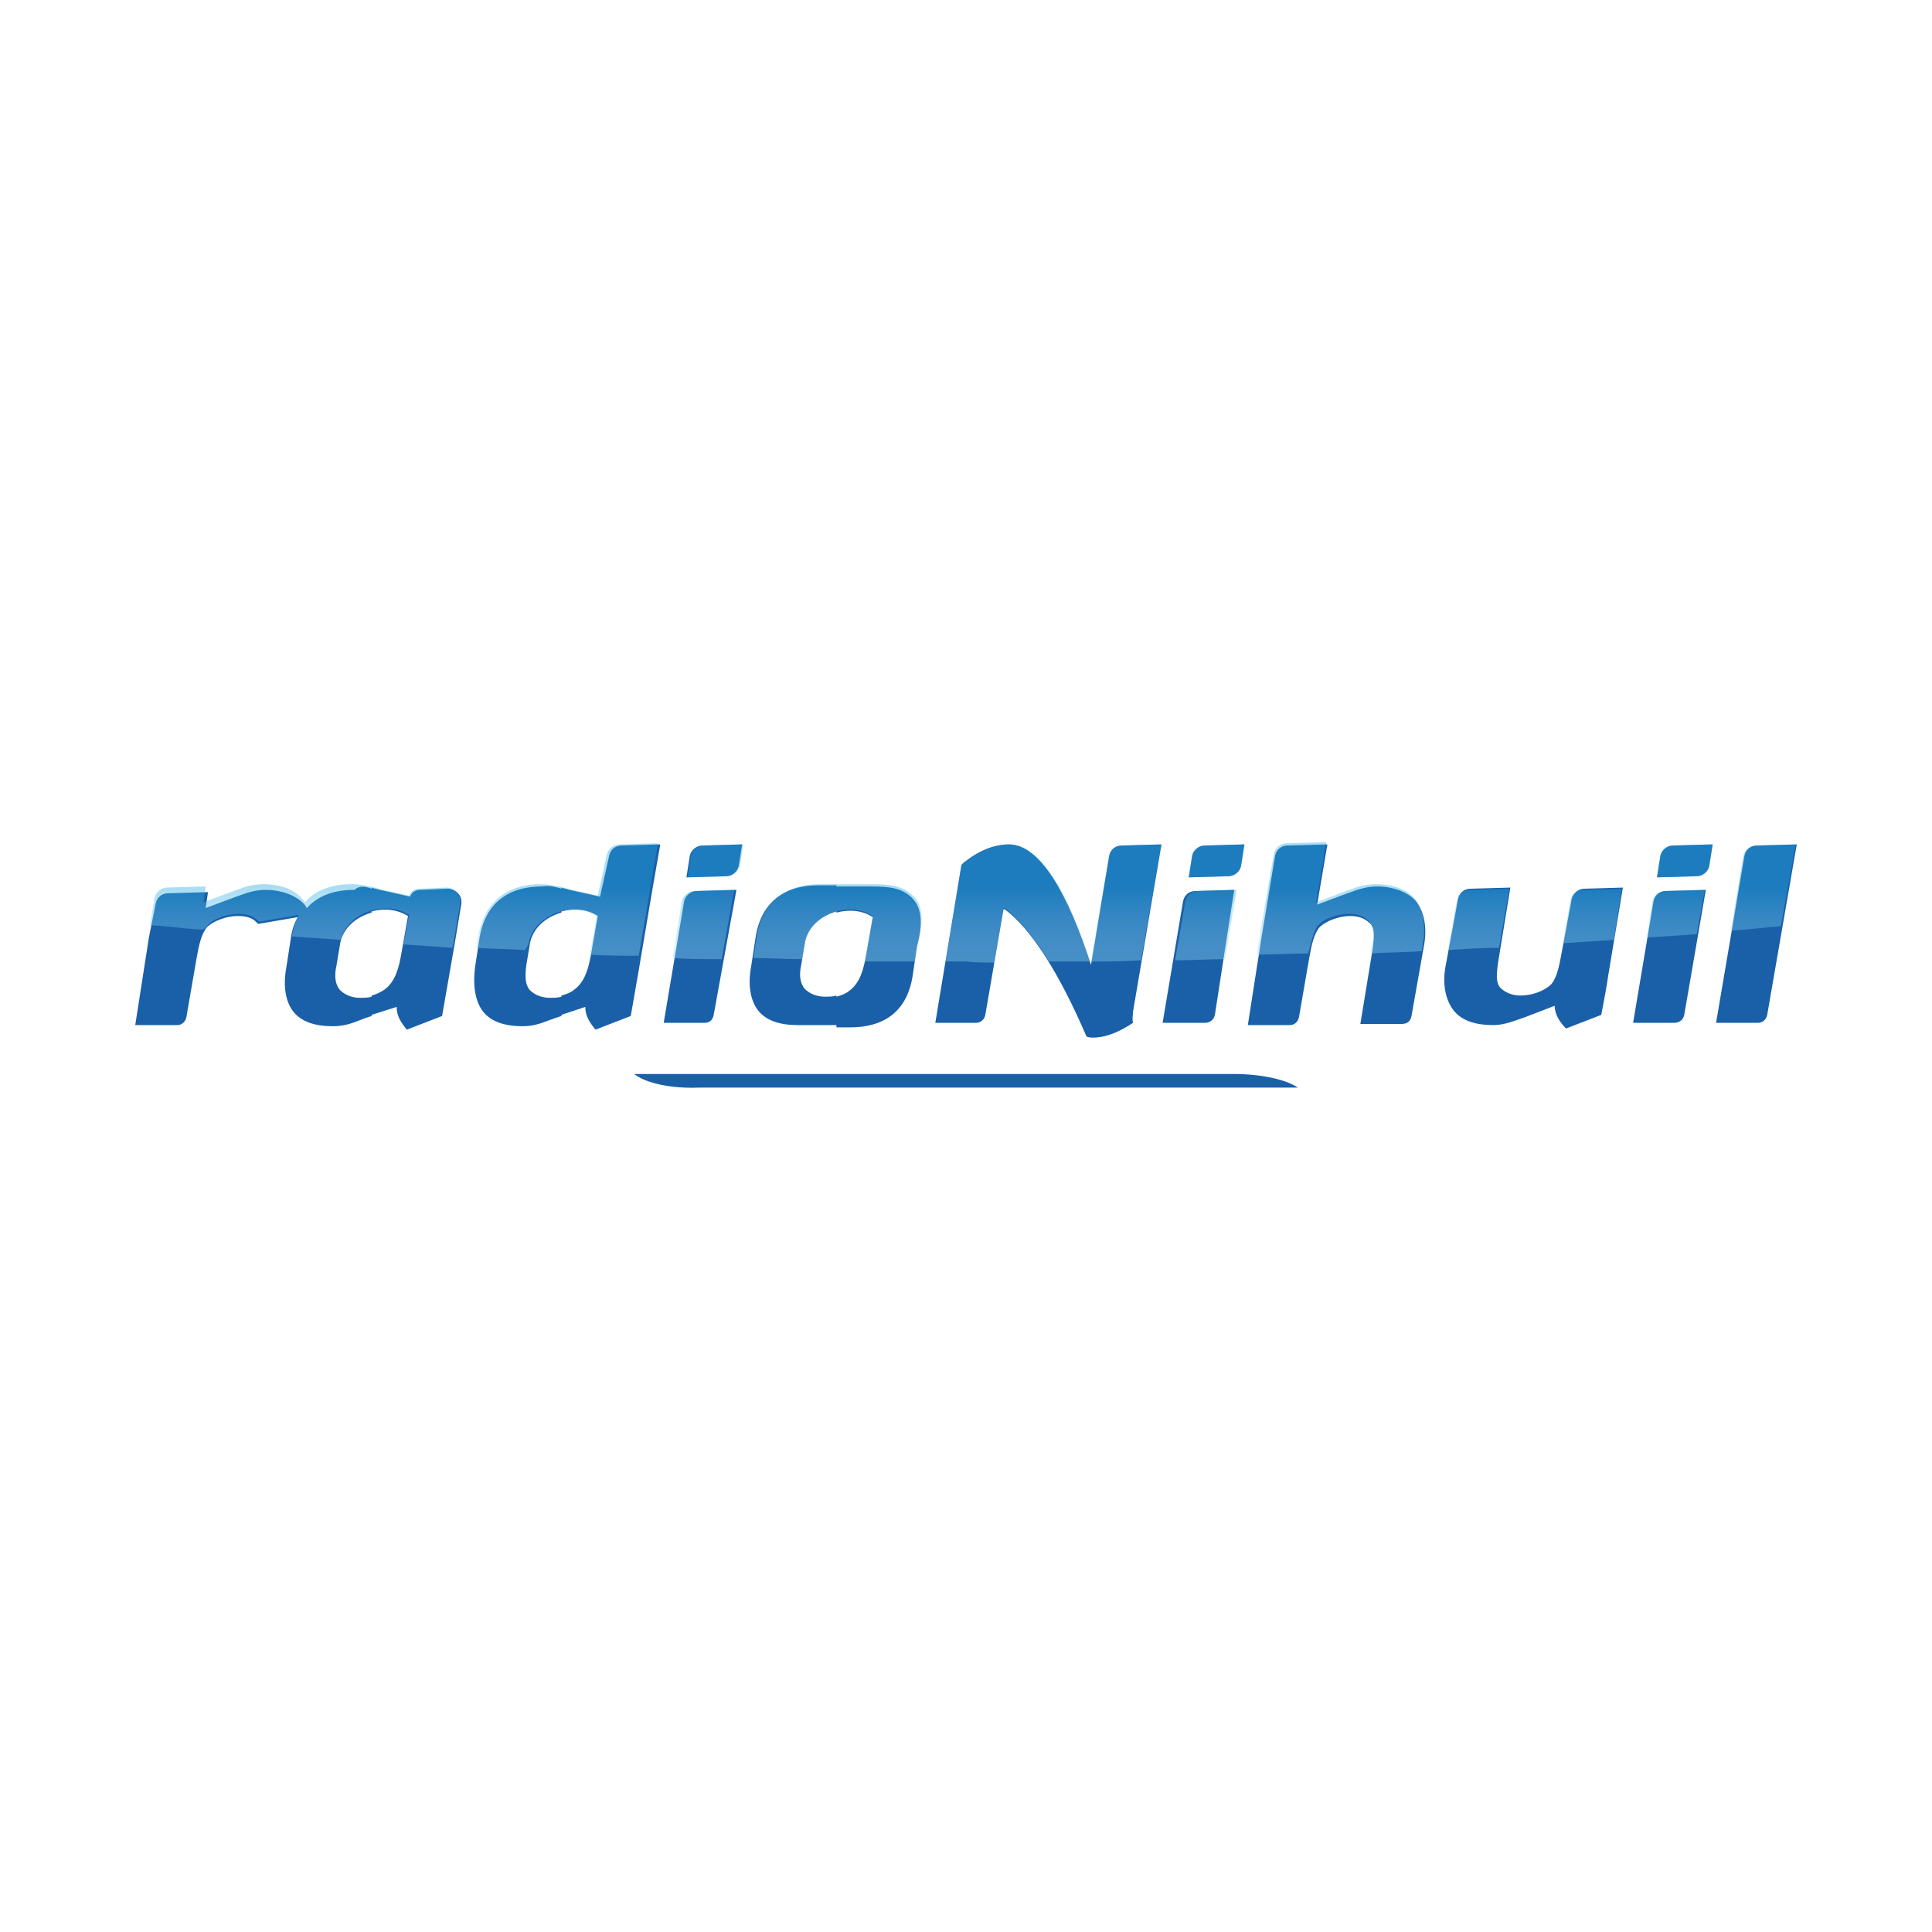 <?xml version="1.0" encoding="UTF-8"?> <!-- Generator: Adobe Illustrator 19.0.0, SVG Export Plug-In . SVG Version: 6.00 Build 0) --> <svg xmlns="http://www.w3.org/2000/svg" xmlns:xlink="http://www.w3.org/1999/xlink" id="Capa_1" x="0px" y="0px" viewBox="-212 335.9 170 170" style="enable-background:new -212 335.9 170 170;" xml:space="preserve"> <style type="text/css"> .st0{fill:#1960A8;} .st1{opacity:0.39;} .st2{fill:url(#SVGID_1_);} .st3{fill:url(#SVGID_2_);} .st4{fill:url(#SVGID_3_);} .st5{fill:url(#SVGID_4_);} .st6{fill:url(#SVGID_5_);} .st7{fill:url(#SVGID_6_);} .st8{fill:url(#SVGID_7_);} .st9{fill:url(#SVGID_8_);} .st10{fill:url(#SVGID_9_);} .st11{fill:url(#SVGID_10_);} .st12{fill:url(#SVGID_11_);} .st13{fill:url(#SVGID_12_);} .st14{fill:url(#SVGID_13_);} .st15{fill:url(#SVGID_14_);} .st16{fill:url(#SVGID_15_);} </style> <g> <path class="st0" d="M-156.2,430.4h52.7c2.5,0,4.7,0.5,5.7,1.2l-52.7,0C-153,431.7-155.2,431.2-156.2,430.4z"></path> <path class="st0" d="M-138.4,426.2v-2.6c0.4-0.1,0.9-0.3,1.1-0.5c1-0.7,1.3-2,1.5-3.1l0.6-3.4c-0.9-0.6-2.1-0.7-3.2-0.4v-2.3h3 c1.6,0,3,0.1,3.9,1.3c0.9,1.2,0.4,3.2,0.2,3.9l-0.4,2.7c-0.5,3.1-2.5,4.5-5.5,4.5H-138.4L-138.4,426.2z M-63.8,425.2 c-0.1,0.5-0.5,0.7-0.9,0.7h-3.6l1.8-10.7c0.1-0.5,0.5-0.9,1.1-0.9l3.5-0.1L-63.8,425.2L-63.8,425.2z M-66.2,413.1l0.3-1.9 c0.1-0.5,0.6-0.9,1.1-0.9l3.5-0.1l-0.3,1.9c-0.1,0.5-0.6,0.9-1.1,0.9L-66.2,413.1L-66.2,413.1z M-105.1,425.2 c-0.1,0.5-0.5,0.7-0.9,0.7h-3.7l1.8-10.7c0.1-0.5,0.5-0.9,1.1-0.9l3.4-0.1L-105.1,425.2L-105.1,425.2z M-107.4,413.1l0.3-1.9 c0.1-0.5,0.6-0.9,1.1-0.9l3.5-0.1l-0.3,1.9c-0.1,0.5-0.6,0.9-1.1,0.9L-107.4,413.1L-107.4,413.1z M-125.3,425.2 c-0.1,0.5-0.5,0.7-0.8,0.7h-3.6l2.3-13.9c0.1-0.1,0.1-0.1,0.2-0.2c1.4-1.1,2.7-1.6,4-1.6c2.7,0,5.2,4.4,7.2,10.6c0,0,0,0,0,0 l1.6-9.6c0.1-0.5,0.5-0.9,1.1-0.9l3.5-0.1l-2.5,14.7c0,0.3-0.1,0.6,0,1l0,0c-1.2,0.8-2.4,1.3-3.5,1.3c-0.2,0-0.4,0-0.6-0.1l0,0l0,0 c-2.4-5.6-4.9-9.5-7.2-11.2c0,0,0,0-0.1,0L-125.3,425.2L-125.3,425.2z M-56.5,425.2c-0.1,0.5-0.5,0.7-0.8,0.7H-61l2.5-14.7 c0.1-0.5,0.5-0.9,1.1-0.9l3.5-0.1L-56.5,425.2L-56.5,425.2z M-75.2,424.4l-2.6,1c-0.9,0.3-1.8,0.7-2.8,0.7c-1.6,0-2.8-0.4-3.5-1.3 c-0.7-0.9-1-2.3-0.7-3.9l1.1-5.9c0.1-0.5,0.5-0.9,1.1-0.9l3.5-0.1l-1.1,6.7c-0.1,0.9-0.2,1.6,0.2,2.1c0.4,0.4,1,0.7,1.8,0.7 c1,0,2.1-0.4,2.7-1c0.5-0.6,0.7-1.6,0.9-2.7l0.9-4.8c0.1-0.5,0.6-0.9,1.1-0.9l3.4-0.1l-1.3,7.8c-0.1,0.8-0.4,2.3-0.6,3.4l-3.1,1.2 C-74.7,425.9-75.2,425.2-75.2,424.4L-75.2,424.4z M-99.8,411.2c0.1-0.5,0.5-0.9,1.1-0.9l3.5-0.1l-0.9,5.3l2.4-0.9 c0.9-0.3,1.7-0.7,2.9-0.7s2.6,0.4,3.4,1.3c0.7,0.9,1,2.3,0.7,3.9l-1.1,6.2c-0.1,0.5-0.4,0.7-0.9,0.7h-3.6l1.1-6.7 c0.1-0.9,0.2-1.6-0.2-2.1c-0.4-0.4-0.9-0.7-1.8-0.7c-0.9,0-2.1,0.4-2.7,1c-0.5,0.6-0.7,1.6-0.9,2.7l-0.9,5.2 c-0.1,0.5-0.5,0.7-0.8,0.7h-3.7l1.2-7.7L-99.8,411.2z M-149.2,425.2c-0.1,0.5-0.4,0.7-0.8,0.7h-3.6l1.8-10.7 c0.1-0.5,0.6-0.9,1.1-0.9l3.5-0.1L-149.2,425.2L-149.2,425.2z M-138.4,413.8v2.3c-1.4,0.4-2.6,1.4-2.8,2.9l-0.3,1.8 c-0.2,0.9-0.1,1.6,0.3,2.1c0.4,0.4,1,0.7,1.8,0.7c0.3,0,0.7,0,1-0.1v2.6h-3.4c-1.6,0-2.8-0.4-3.5-1.3c-0.7-0.9-0.9-2.3-0.6-3.9 l0.4-2.6c0.5-3,2.5-4.5,5.5-4.5L-138.4,413.8L-138.4,413.8z M-162.6,425.2v-1.7c0.4-0.1,0.9-0.3,1.1-0.5c1-0.7,1.3-2,1.5-3.1 l0.6-3.4c-0.9-0.6-2.1-0.7-3.2-0.4V414c0.2,0.1,0.5,0.1,0.7,0.2l2.7,0.6l0.8-3.6c0.1-0.5,0.5-0.9,1.1-0.9l3.4-0.1 c-0.9,5-1.7,10.1-2.6,15.1l-3.1,1.2c-0.5-0.6-0.9-1.2-0.9-2L-162.6,425.2L-162.6,425.2z M-151.6,413.1l0.3-1.9 c0.1-0.5,0.6-0.9,1.1-0.9l3.5-0.1l-0.3,1.9c-0.1,0.5-0.6,0.9-1.1,0.9L-151.6,413.1z M-162.6,414.1v2.1c-1.4,0.4-2.6,1.4-2.8,2.9 l-0.3,1.8c-0.1,0.9-0.1,1.6,0.3,2.1c0.4,0.4,1,0.7,1.8,0.7c0.3,0,0.7,0,1-0.1v1.7l-0.6,0.2c-0.9,0.3-1.6,0.7-2.8,0.7 c-1.6,0-2.8-0.4-3.5-1.3c-0.7-0.9-0.9-2.3-0.7-3.9l0.4-2.6c0.5-3,2.5-4.5,5.5-4.5C-163.8,413.8-163.2,413.9-162.6,414.1 L-162.6,414.1z M-179.3,425.2v-1.7c0.4-0.1,0.8-0.3,1.1-0.5c1-0.7,1.3-2,1.5-3.1l0.6-3.4c-1-0.6-2.1-0.7-3.2-0.4V414 c0.2,0.1,0.4,0.1,0.7,0.2l2.7,0.6c0-0.1,0.2-0.6,0.9-0.6l2.4-0.1c0.6,0,1.2,0.5,1.2,1.1c0,0.1,0,0.1,0,0.2l-0.6,3.6l-1.1,6.3 l-3.1,1.2c-0.5-0.6-0.9-1.2-0.9-2L-179.3,425.2z M-179.3,414.1v2.1c-1.4,0.4-2.6,1.4-2.8,2.9l-0.3,1.8c-0.2,0.9-0.1,1.6,0.3,2.1 c0.4,0.4,1,0.7,1.8,0.7c0.3,0,0.7,0,1-0.1v1.7l-0.6,0.2c-0.8,0.3-1.6,0.7-2.8,0.7c-1.6,0-2.8-0.4-3.5-1.3c-0.7-0.9-0.9-2.3-0.6-3.9 l0.4-2.6c0.1-0.7,0.3-1.3,0.6-1.8l-3.5,0.6c-0.4-0.5-0.9-0.7-1.8-0.7c-0.9,0-2.1,0.4-2.7,1c-0.5,0.6-0.7,1.6-0.9,2.7l-0.9,5.2 c-0.1,0.5-0.5,0.7-0.8,0.7h-3.7l1.2-7.7l0.6-3c0.1-0.5,0.5-0.9,1.1-0.9l3.5-0.1l-0.2,1.4l2.4-0.9c0.9-0.3,1.7-0.7,2.9-0.7 s2.6,0.4,3.4,1.3c0.1,0.1,0.1,0.2,0.2,0.3c1-1.1,2.4-1.6,4.2-1.6C-180.4,413.8-179.8,413.9-179.3,414.1z"></path> <g class="st1"> <linearGradient id="SVGID_1_" gradientUnits="userSpaceOnUse" x1="-81.841" y1="420.756" x2="-81.841" y2="427.647" gradientTransform="matrix(1 0 0 -1 0 841.67)"> <stop offset="0" style="stop-color:#94D9F7"></stop> <stop offset="0.171" style="stop-color:#8FD7F6"></stop> <stop offset="0.365" style="stop-color:#82D1F3"></stop> <stop offset="0.571" style="stop-color:#6BC7EF"></stop> <stop offset="0.784" style="stop-color:#4BB9E8"></stop> <stop offset="1" style="stop-color:#23A8E0"></stop> </linearGradient> <path class="st2" d="M-79.2,414.1l-3.5,0.1c-0.5,0-1,0.4-1.1,0.9l-0.8,4.4c1.5-0.1,3-0.2,4.5-0.2L-79.2,414.1z"></path> <linearGradient id="SVGID_2_" gradientUnits="userSpaceOnUse" x1="-122.49" y1="420.756" x2="-122.49" y2="427.645" gradientTransform="matrix(1 0 0 -1 0 841.67)"> <stop offset="0" style="stop-color:#94D9F7"></stop> <stop offset="0.171" style="stop-color:#8FD7F6"></stop> <stop offset="0.365" style="stop-color:#82D1F3"></stop> <stop offset="0.571" style="stop-color:#6BC7EF"></stop> <stop offset="0.784" style="stop-color:#4BB9E8"></stop> <stop offset="1" style="stop-color:#23A8E0"></stop> </linearGradient> <path class="st3" d="M-124.5,420.6l0.8-4.8c0,0,0,0,0.1,0c1.2,0.9,2.6,2.6,3.9,4.7c1.2,0,2.4,0,3.6,0c-1.9-6.1-4.4-10.3-7.1-10.3 c-1.3,0-2.6,0.6-4,1.6c-0.1,0.1-0.1,0.1-0.2,0.2l-1.4,8.5c0.6,0,1.2,0,1.8,0C-126.2,420.6-125.3,420.6-124.5,420.6z"></path> <linearGradient id="SVGID_3_" gradientUnits="userSpaceOnUse" x1="-105.924" y1="420.759" x2="-105.924" y2="427.642" gradientTransform="matrix(1 0 0 -1 0 841.67)"> <stop offset="0" style="stop-color:#94D9F7"></stop> <stop offset="0.171" style="stop-color:#8FD7F6"></stop> <stop offset="0.365" style="stop-color:#82D1F3"></stop> <stop offset="0.571" style="stop-color:#6BC7EF"></stop> <stop offset="0.784" style="stop-color:#4BB9E8"></stop> <stop offset="1" style="stop-color:#23A8E0"></stop> </linearGradient> <path class="st4" d="M-103.2,414.2l-3.4,0.1c-0.5,0-1,0.4-1.1,0.9l-0.9,5.2c1.5,0,2.9-0.1,4.4-0.1L-103.2,414.2z"></path> <linearGradient id="SVGID_4_" gradientUnits="userSpaceOnUse" x1="-64.533" y1="420.756" x2="-64.533" y2="427.642" gradientTransform="matrix(1 0 0 -1 0 841.67)"> <stop offset="0" style="stop-color:#94D9F7"></stop> <stop offset="0.171" style="stop-color:#8FD7F6"></stop> <stop offset="0.365" style="stop-color:#82D1F3"></stop> <stop offset="0.571" style="stop-color:#6BC7EF"></stop> <stop offset="0.784" style="stop-color:#4BB9E8"></stop> <stop offset="1" style="stop-color:#23A8E0"></stop> </linearGradient> <path class="st5" d="M-62,414.2l-3.5,0.1c-0.5,0-1,0.4-1.1,0.9l-0.5,3.2c1.5-0.1,3-0.2,4.4-0.3L-62,414.2z"></path> <linearGradient id="SVGID_5_" gradientUnits="userSpaceOnUse" x1="-93.977" y1="420.764" x2="-93.977" y2="427.648" gradientTransform="matrix(1 0 0 -1 0 841.67)"> <stop offset="0" style="stop-color:#94D9F7"></stop> <stop offset="0.171" style="stop-color:#8FD7F6"></stop> <stop offset="0.365" style="stop-color:#82D1F3"></stop> <stop offset="0.571" style="stop-color:#6BC7EF"></stop> <stop offset="0.784" style="stop-color:#4BB9E8"></stop> <stop offset="1" style="stop-color:#23A8E0"></stop> </linearGradient> <path class="st6" d="M-96,417.3c0.5-0.6,1.8-1,2.7-1c0.9,0,1.4,0.3,1.8,0.7c0.4,0.5,0.4,1.2,0.2,2.1l-0.1,0.7 c1.5-0.1,3-0.1,4.5-0.2l0.1-0.7c0.3-1.6,0-3-0.7-3.9c-0.7-0.9-2.1-1.3-3.4-1.3s-2,0.4-2.9,0.7l-2.4,0.9l0.9-5.3l-3.5,0.1 c-0.5,0-1,0.4-1.1,0.9l-1.2,6.9l-0.3,2c1.5,0,3-0.1,4.5-0.1C-96.6,418.9-96.5,417.9-96,417.3z"></path> <linearGradient id="SVGID_6_" gradientUnits="userSpaceOnUse" x1="-138.347" y1="420.755" x2="-138.347" y2="427.647" gradientTransform="matrix(1 0 0 -1 0 841.67)"> <stop offset="0" style="stop-color:#94D9F7"></stop> <stop offset="0.171" style="stop-color:#8FD7F6"></stop> <stop offset="0.365" style="stop-color:#82D1F3"></stop> <stop offset="0.571" style="stop-color:#6BC7EF"></stop> <stop offset="0.784" style="stop-color:#4BB9E8"></stop> <stop offset="1" style="stop-color:#23A8E0"></stop> </linearGradient> <path class="st7" d="M-141.2,419c0.2-1.5,1.4-2.5,2.8-2.9c1.1-0.3,2.3-0.2,3.2,0.4l-0.6,3.4c0,0.2-0.1,0.4-0.1,0.6 c1.4,0,2.9,0,4.4,0l0.3-1.6c0.1-0.7,0.7-2.7-0.2-3.9c-1-1.2-2.3-1.3-3.9-1.3h-3h-1.6c-3,0-5,1.6-5.5,4.5l-0.3,2 c1.4,0,2.9,0.1,4.3,0.1L-141.2,419z"></path> <linearGradient id="SVGID_7_" gradientUnits="userSpaceOnUse" x1="-71.906" y1="420.761" x2="-71.906" y2="427.647" gradientTransform="matrix(1 0 0 -1 0 841.67)"> <stop offset="0" style="stop-color:#94D9F7"></stop> <stop offset="0.171" style="stop-color:#8FD7F6"></stop> <stop offset="0.365" style="stop-color:#82D1F3"></stop> <stop offset="0.571" style="stop-color:#6BC7EF"></stop> <stop offset="0.784" style="stop-color:#4BB9E8"></stop> <stop offset="1" style="stop-color:#23A8E0"></stop> </linearGradient> <path class="st8" d="M-69.3,414.1l-3.4,0.1c-0.5,0-1,0.4-1.1,0.9l-0.7,3.8c1.5-0.1,3-0.2,4.5-0.3L-69.3,414.1z"></path> <linearGradient id="SVGID_8_" gradientUnits="userSpaceOnUse" x1="-56.817" y1="420.755" x2="-56.817" y2="427.645" gradientTransform="matrix(1 0 0 -1 0 841.67)"> <stop offset="0" style="stop-color:#94D9F7"></stop> <stop offset="0.171" style="stop-color:#8FD7F6"></stop> <stop offset="0.365" style="stop-color:#82D1F3"></stop> <stop offset="0.571" style="stop-color:#6BC7EF"></stop> <stop offset="0.784" style="stop-color:#4BB9E8"></stop> <stop offset="1" style="stop-color:#23A8E0"></stop> </linearGradient> <path class="st9" d="M-54,410.2l-3.5,0.1c-0.5,0-1,0.4-1.1,0.9l-1.1,6.6c1.5-0.1,3-0.3,4.4-0.4L-54,410.2z"></path> <linearGradient id="SVGID_9_" gradientUnits="userSpaceOnUse" x1="-185.065" y1="420.757" x2="-185.065" y2="427.647" gradientTransform="matrix(1 0 0 -1 0 841.67)"> <stop offset="0" style="stop-color:#94D9F7"></stop> <stop offset="0.171" style="stop-color:#8FD7F6"></stop> <stop offset="0.365" style="stop-color:#82D1F3"></stop> <stop offset="0.571" style="stop-color:#6BC7EF"></stop> <stop offset="0.784" style="stop-color:#4BB9E8"></stop> <stop offset="1" style="stop-color:#23A8E0"></stop> </linearGradient> <path class="st10" d="M-193.7,417.3c0.5-0.6,1.8-1,2.7-1c0.9,0,1.4,0.3,1.8,0.7l3.5-0.6c-0.3,0.5-0.5,1.2-0.6,1.8l0,0.1 c1.4,0.1,2.9,0.2,4.3,0.3c0.3-1.3,1.5-2.3,2.8-2.6c1.1-0.3,2.2-0.2,3.2,0.4l-0.5,2.6c1.4,0.1,2.9,0.2,4.3,0.3l0.1-0.4l0.6-3.6 c0-0.1,0-0.1,0-0.2c0-0.6-0.6-1.1-1.2-1.1l-2.4,0.1c-0.7,0-0.8,0.5-0.9,0.6l-2.7-0.6c-0.2-0.1-0.4-0.1-0.7-0.2 c-0.6-0.1-1.1-0.2-1.6-0.2c-1.8,0-3.2,0.5-4.2,1.6c0-0.1-0.1-0.2-0.2-0.3c-0.7-0.9-2.1-1.3-3.4-1.3s-2,0.4-2.9,0.7l-2.4,0.9 l0.2-1.4l-3.4,0.1c-0.5,0-1,0.4-1.1,0.9l-0.4,2.4c1.5,0.1,3,0.3,4.5,0.4C-194,417.7-193.9,417.5-193.7,417.3z"></path> <linearGradient id="SVGID_10_" gradientUnits="userSpaceOnUse" x1="-149.099" y1="420.738" x2="-149.099" y2="427.636" gradientTransform="matrix(1 0 0 -1 0 841.67)"> <stop offset="0" style="stop-color:#94D9F7"></stop> <stop offset="0.171" style="stop-color:#8FD7F6"></stop> <stop offset="0.365" style="stop-color:#82D1F3"></stop> <stop offset="0.571" style="stop-color:#6BC7EF"></stop> <stop offset="0.784" style="stop-color:#4BB9E8"></stop> <stop offset="1" style="stop-color:#23A8E0"></stop> </linearGradient> <path class="st11" d="M-146.9,412.1l0.3-1.9l-3.5,0.1c-0.5,0-1,0.4-1.1,0.9l-0.3,1.9l3.5-0.1C-147.5,413-147.1,412.6-146.9,412.1z "></path> <linearGradient id="SVGID_11_" gradientUnits="userSpaceOnUse" x1="-104.991" y1="420.738" x2="-104.991" y2="427.636" gradientTransform="matrix(1 0 0 -1 0 841.67)"> <stop offset="0" style="stop-color:#94D9F7"></stop> <stop offset="0.171" style="stop-color:#8FD7F6"></stop> <stop offset="0.365" style="stop-color:#82D1F3"></stop> <stop offset="0.571" style="stop-color:#6BC7EF"></stop> <stop offset="0.784" style="stop-color:#4BB9E8"></stop> <stop offset="1" style="stop-color:#23A8E0"></stop> </linearGradient> <path class="st12" d="M-102.8,412.1l0.3-1.9l-3.5,0.1c-0.6,0-1,0.4-1.1,0.9l-0.3,1.9l3.5-0.1C-103.4,413-102.9,412.6-102.8,412.1z "></path> <linearGradient id="SVGID_12_" gradientUnits="userSpaceOnUse" x1="-63.745" y1="420.738" x2="-63.745" y2="427.636" gradientTransform="matrix(1 0 0 -1 0 841.67)"> <stop offset="0" style="stop-color:#94D9F7"></stop> <stop offset="0.171" style="stop-color:#8FD7F6"></stop> <stop offset="0.365" style="stop-color:#82D1F3"></stop> <stop offset="0.571" style="stop-color:#6BC7EF"></stop> <stop offset="0.784" style="stop-color:#4BB9E8"></stop> <stop offset="1" style="stop-color:#23A8E0"></stop> </linearGradient> <path class="st13" d="M-61.6,412.1l0.3-1.9l-3.5,0.1c-0.6,0-1,0.4-1.1,0.9l-0.3,1.9l3.5-0.1C-62.1,413-61.7,412.6-61.6,412.1z"></path> <linearGradient id="SVGID_13_" gradientUnits="userSpaceOnUse" x1="-161.96" y1="420.764" x2="-161.96" y2="427.648" gradientTransform="matrix(1 0 0 -1 0 841.67)"> <stop offset="0" style="stop-color:#94D9F7"></stop> <stop offset="0.171" style="stop-color:#8FD7F6"></stop> <stop offset="0.365" style="stop-color:#82D1F3"></stop> <stop offset="0.571" style="stop-color:#6BC7EF"></stop> <stop offset="0.784" style="stop-color:#4BB9E8"></stop> <stop offset="1" style="stop-color:#23A8E0"></stop> </linearGradient> <path class="st14" d="M-165.5,419c0.2-1.5,1.5-2.5,2.8-2.9c1.1-0.3,2.3-0.2,3.2,0.4l-0.6,3.4c1.4,0.1,2.9,0.1,4.3,0.1 c0.6-3.3,1.1-6.6,1.7-9.9l-3.4,0.1c-0.5,0-1,0.4-1.1,0.9l-0.8,3.6l-2.7-0.6c-0.2-0.1-0.4-0.1-0.7-0.2c-0.6-0.1-1.1-0.2-1.6-0.2 c-3,0-5,1.6-5.5,4.5l-0.2,1.1c1.4,0.1,2.9,0.1,4.3,0.2L-165.5,419z"></path> <linearGradient id="SVGID_14_" gradientUnits="userSpaceOnUse" x1="-150.059" y1="420.759" x2="-150.059" y2="427.642" gradientTransform="matrix(1 0 0 -1 0 841.67)"> <stop offset="0" style="stop-color:#94D9F7"></stop> <stop offset="0.171" style="stop-color:#8FD7F6"></stop> <stop offset="0.365" style="stop-color:#82D1F3"></stop> <stop offset="0.571" style="stop-color:#6BC7EF"></stop> <stop offset="0.784" style="stop-color:#4BB9E8"></stop> <stop offset="1" style="stop-color:#23A8E0"></stop> </linearGradient> <path class="st15" d="M-147.4,414.2l-3.5,0.1c-0.5,0-1,0.4-1.1,0.9l-0.8,5c1.4,0.1,2.9,0.1,4.3,0.1L-147.4,414.2z"></path> <linearGradient id="SVGID_15_" gradientUnits="userSpaceOnUse" x1="-112.889" y1="420.756" x2="-112.889" y2="427.645" gradientTransform="matrix(1 0 0 -1 0 841.67)"> <stop offset="0" style="stop-color:#94D9F7"></stop> <stop offset="0.171" style="stop-color:#8FD7F6"></stop> <stop offset="0.365" style="stop-color:#82D1F3"></stop> <stop offset="0.571" style="stop-color:#6BC7EF"></stop> <stop offset="0.784" style="stop-color:#4BB9E8"></stop> <stop offset="1" style="stop-color:#23A8E0"></stop> </linearGradient> <path class="st16" d="M-109.8,410.2l-3.5,0.1c-0.5,0-1,0.4-1.1,0.9l-1.6,9.3c1.5,0,2.9,0,4.4-0.1L-109.8,410.2z"></path> </g> </g> </svg> 